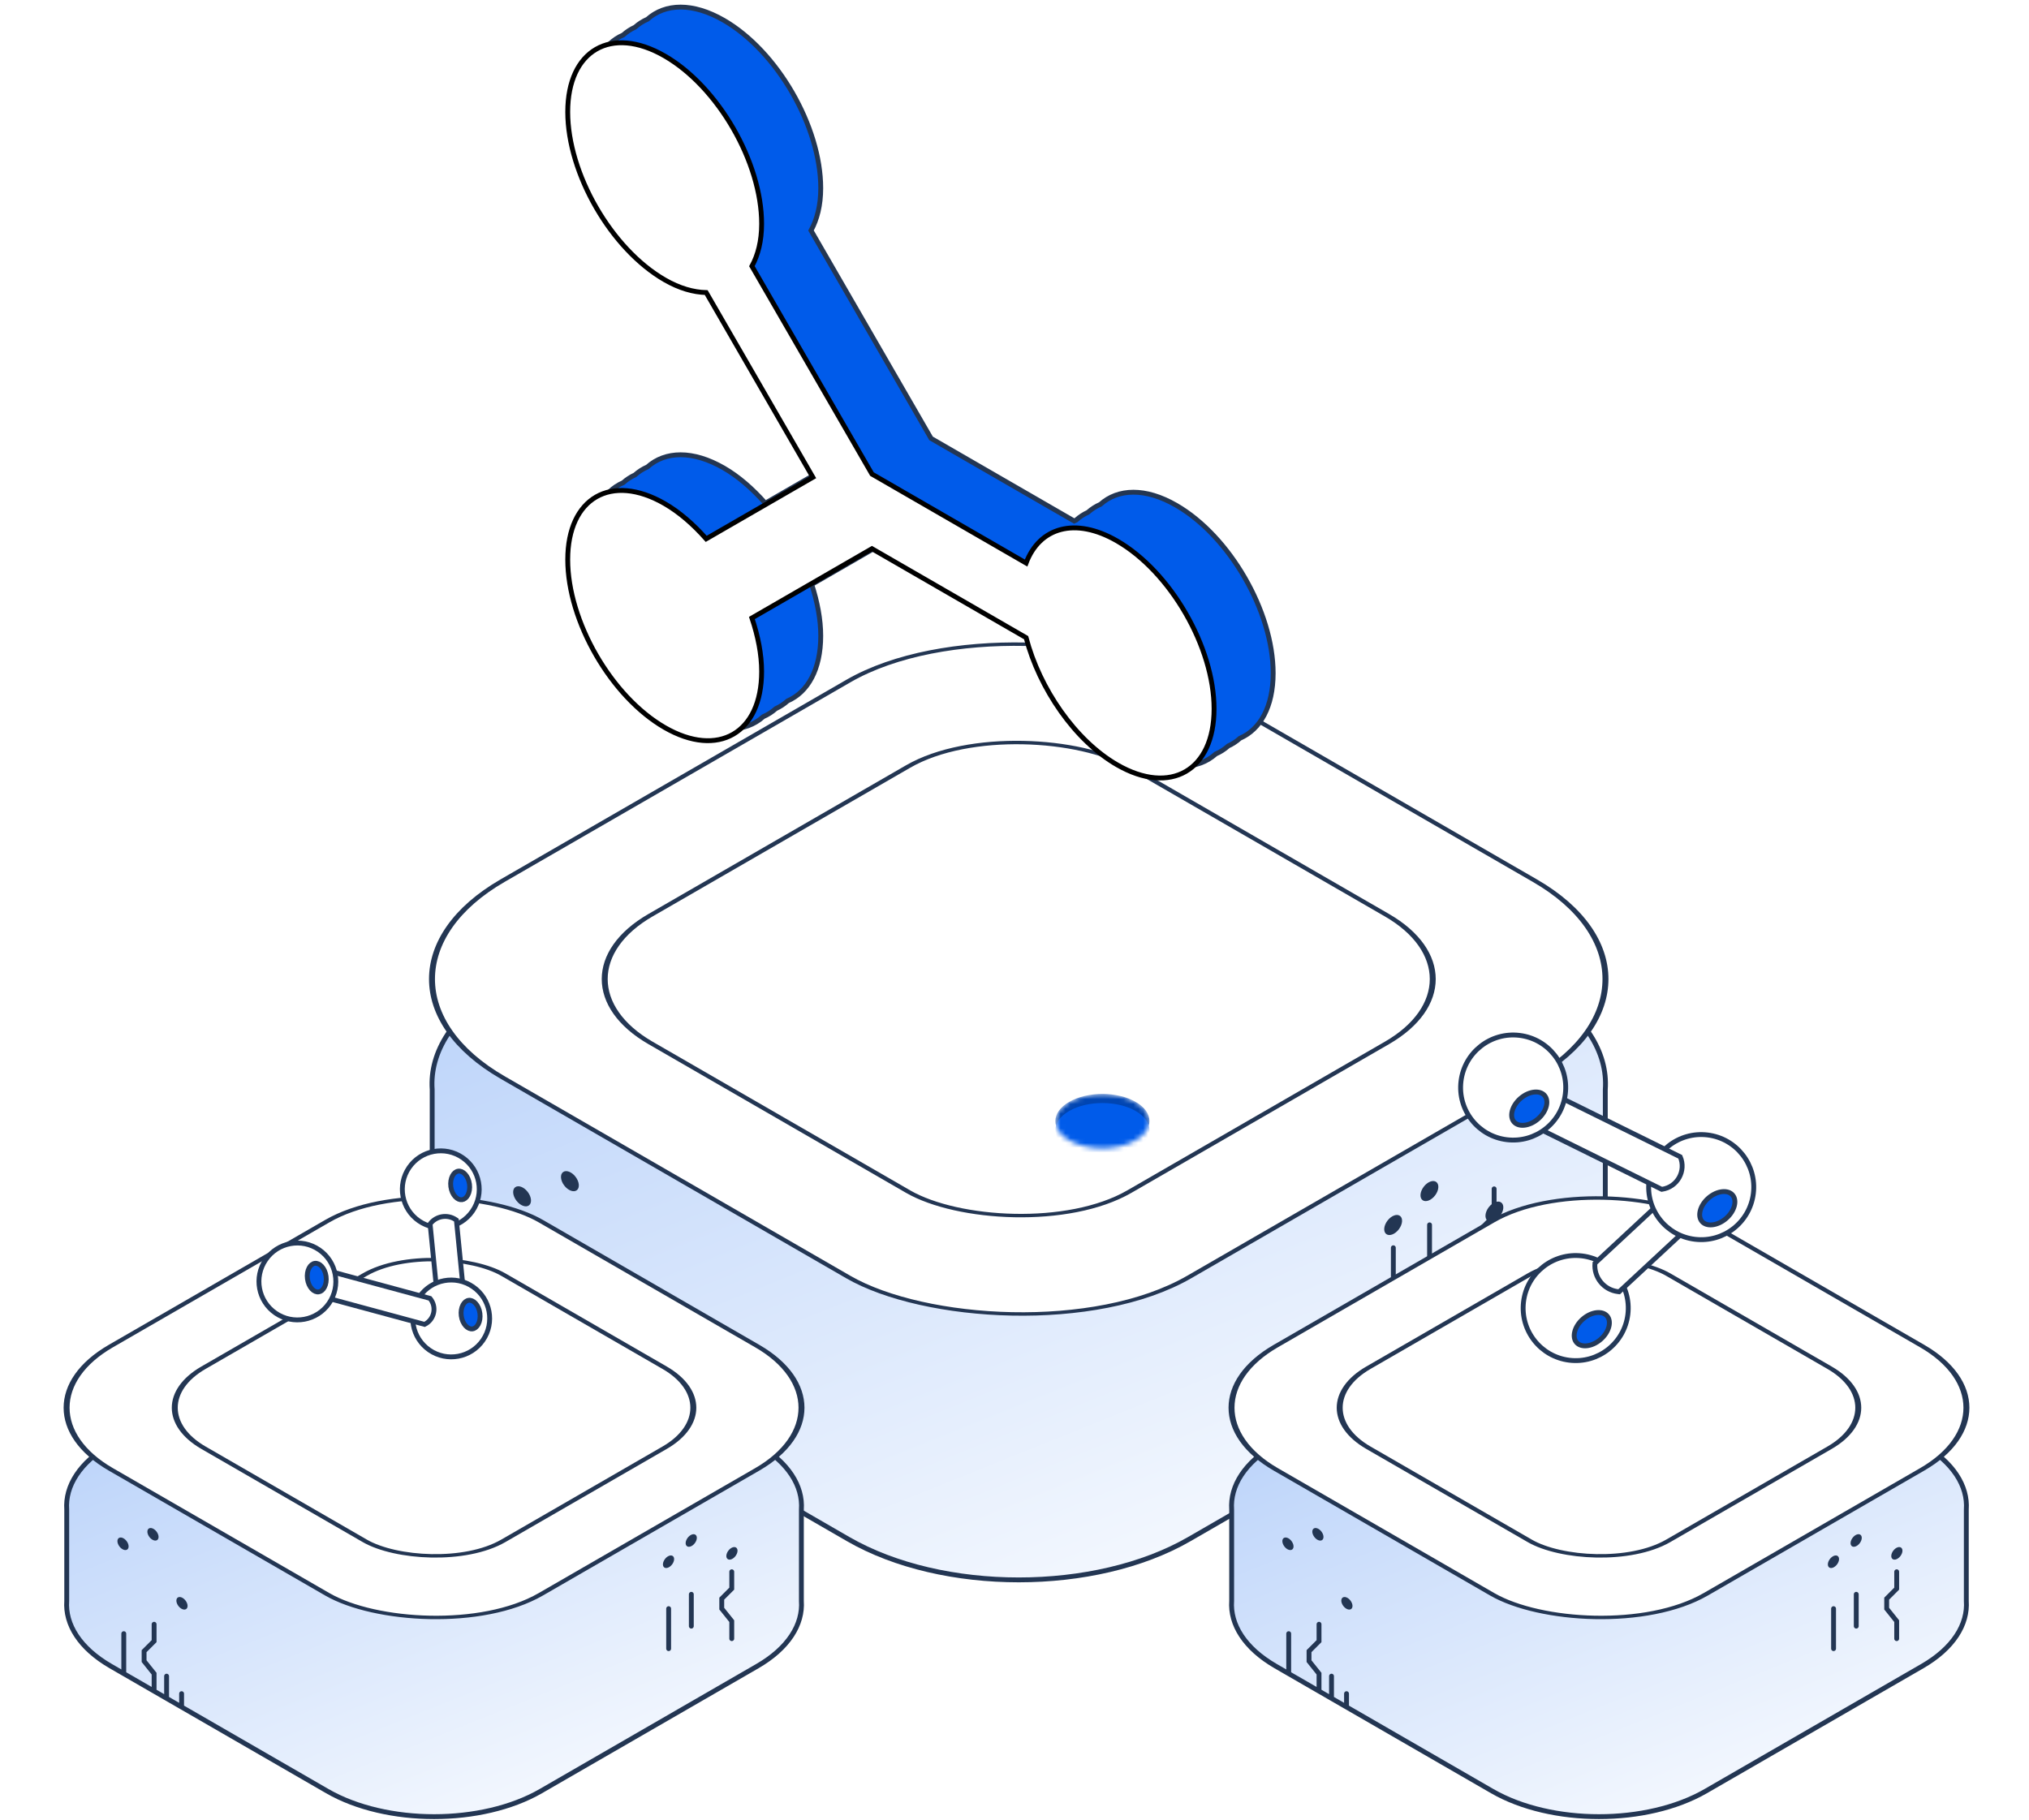 <svg xmlns="http://www.w3.org/2000/svg" width="418" height="375" viewBox="0 0 418 375" fill="none">
  <g filter="url(#filter0_d_3296_8412)">
    <path d="M330.711 206.517C331.266 198.784 326.429 190.946 316.202 185.041L245.005 143.936C225.603 132.734 194.146 132.734 174.743 143.936L103.546 185.041C93.32 190.946 88.483 198.784 89.037 206.517V236.568C88.483 244.302 93.32 252.14 103.546 258.044L107.805 260.503L117.779 266.262L121.888 268.634L126.824 271.484L174.743 299.15C194.146 310.352 225.603 310.352 245.006 299.15L316.202 258.044C326.429 252.14 331.266 244.302 330.711 236.568V206.517Z" fill="white"></path>
    <path d="M330.711 206.517C331.266 198.784 326.429 190.946 316.202 185.041L245.005 143.936C225.603 132.734 194.146 132.734 174.743 143.936L103.546 185.041C93.32 190.946 88.483 198.784 89.037 206.517V236.568C88.483 244.302 93.32 252.14 103.546 258.044L107.805 260.503L117.779 266.262L121.888 268.634L126.824 271.484L174.743 299.15C194.146 310.352 225.603 310.352 245.006 299.15L316.202 258.044C326.429 252.14 331.266 244.302 330.711 236.568V206.517Z" fill="url(#paint0_linear_3296_8412)"></path>
    <path d="M307.808 226.974V232.533L304.517 235.824V239.114L307.808 243.227V248.986M287.046 252.277V239.114M294.507 234.392V244.873M121.888 268.634V261.326M126.824 271.484V267.084M117.779 244.249V249.809L114.489 253.099V256.39L117.779 260.503V266.262M107.805 260.503V247.341M330.711 206.517C331.266 198.784 326.429 190.946 316.202 185.041L245.005 143.936C225.603 132.734 194.146 132.734 174.743 143.936L103.546 185.041C93.32 190.946 88.483 198.784 89.037 206.517V236.568C88.483 244.302 93.32 252.14 103.546 258.044L174.743 299.15C194.146 310.352 225.603 310.352 245.006 299.15L316.202 258.044C326.429 252.14 331.266 244.302 330.711 236.568V206.517Z" stroke="#233653" stroke-linecap="round"></path>
  </g>
  <path d="M285.588 254.291C284.94 253.799 285.05 252.564 285.833 251.532C286.616 250.5 287.776 250.062 288.424 250.553C289.071 251.045 288.961 252.28 288.178 253.312C287.395 254.344 286.236 254.782 285.588 254.291Z" fill="#233653"></path>
  <path d="M293.061 247.301C292.413 246.809 292.523 245.575 293.306 244.542C294.089 243.51 295.249 243.072 295.896 243.563C296.544 244.055 296.434 245.29 295.651 246.322C294.868 247.354 293.708 247.792 293.061 247.301Z" fill="#233653"></path>
  <path d="M306.446 251.532C305.799 251.041 305.909 249.806 306.692 248.774C307.475 247.742 308.635 247.303 309.282 247.795C309.93 248.286 309.82 249.521 309.037 250.553C308.254 251.585 307.094 252.023 306.446 251.532Z" fill="#233653"></path>
  <path d="M108.973 248.381C109.621 247.889 109.511 246.654 108.728 245.622C107.945 244.59 106.785 244.152 106.137 244.643C105.49 245.135 105.6 246.37 106.383 247.402C107.166 248.434 108.326 248.872 108.973 248.381Z" fill="#233653"></path>
  <path d="M118.827 245.262C119.475 244.771 119.365 243.536 118.582 242.504C117.799 241.472 116.639 241.034 115.991 241.525C115.344 242.016 115.454 243.251 116.237 244.283C117.02 245.316 118.18 245.754 118.827 245.262Z" fill="#233653"></path>
  <path d="M128.368 267.962C129.016 267.471 128.906 266.236 128.123 265.204C127.34 264.172 126.18 263.733 125.532 264.225C124.885 264.716 124.995 265.951 125.778 266.983C126.561 268.015 127.721 268.453 128.368 267.962Z" fill="#233653"></path>
  <rect width="163.343" height="163.343" rx="40.566" transform="matrix(0.866 -0.5 0.866 0.5 68.416 201.745)" fill="white" stroke="#233653"></rect>
  <rect width="113.912" height="113.912" rx="26.325" transform="matrix(0.866 -0.5 0.866 0.5 111.225 201.745)" fill="white" stroke="#233653"></rect>
  <g filter="url(#filter1_d_3296_8412)">
    <path d="M165.095 293.064C165.442 288.221 162.414 283.313 156.009 279.615L111.422 253.873C99.271 246.858 79.571 246.858 67.42 253.873L22.833 279.615C16.429 283.313 13.4 288.221 13.747 293.064V311.884C13.4 316.727 16.429 321.636 22.833 325.333L25.5 326.873L31.747 330.479L34.32 331.965L37.411 333.75L67.42 351.076C79.571 358.091 99.271 358.091 111.422 351.076L156.009 325.333C162.414 321.636 165.442 316.727 165.095 311.884V293.064Z" fill="white"></path>
    <path d="M165.095 293.064C165.442 288.221 162.414 283.313 156.009 279.615L111.422 253.873C99.271 246.858 79.571 246.858 67.42 253.873L22.833 279.615C16.429 283.313 13.4 288.221 13.747 293.064V311.884C13.4 316.727 16.429 321.636 22.833 325.333L25.5 326.873L31.747 330.479L34.32 331.965L37.411 333.75L67.42 351.076C79.571 358.091 99.271 358.091 111.422 351.076L156.009 325.333C162.414 321.636 165.442 316.727 165.095 311.884V293.064Z" fill="url(#paint1_linear_3296_8412)"></path>
    <path d="M150.752 305.875V309.357L148.691 311.417V313.478L150.752 316.054V319.66M137.75 321.721V313.478M142.422 310.521V317.084M34.32 331.965V327.388M37.411 333.75V330.995M31.747 316.694V320.176L29.686 322.236V324.297L31.747 326.873V330.479M25.5 326.873V318.63M165.095 293.064C165.442 288.221 162.414 283.313 156.009 279.615L111.422 253.873C99.271 246.858 79.571 246.858 67.42 253.873L22.833 279.615C16.429 283.313 13.4 288.221 13.747 293.064V311.884C13.4 316.727 16.429 321.636 22.833 325.333L67.42 351.076C79.571 358.091 99.271 358.091 111.422 351.076L156.009 325.333C162.414 321.636 165.442 316.727 165.095 311.884V293.064Z" stroke="#233653" stroke-linecap="round"></path>
  </g>
  <path d="M136.837 322.982C136.431 322.674 136.5 321.901 136.991 321.255C137.481 320.608 138.207 320.334 138.613 320.642C139.018 320.949 138.95 321.723 138.459 322.369C137.969 323.015 137.243 323.29 136.837 322.982Z" fill="#233653"></path>
  <path d="M141.517 318.605C141.111 318.297 141.18 317.524 141.67 316.878C142.161 316.231 142.887 315.957 143.293 316.264C143.698 316.572 143.629 317.345 143.139 317.992C142.649 318.638 141.922 318.913 141.517 318.605Z" fill="#233653"></path>
  <path d="M149.9 321.255C149.494 320.947 149.563 320.173 150.053 319.527C150.544 318.881 151.27 318.606 151.675 318.914C152.081 319.222 152.012 319.995 151.522 320.641C151.031 321.288 150.305 321.562 149.9 321.255Z" fill="#233653"></path>
  <path d="M26.232 319.281C26.637 318.973 26.569 318.2 26.078 317.554C25.588 316.907 24.861 316.633 24.456 316.941C24.05 317.248 24.119 318.022 24.61 318.668C25.1 319.314 25.826 319.589 26.232 319.281Z" fill="#233653"></path>
  <path d="M32.403 317.328C32.808 317.021 32.739 316.247 32.249 315.601C31.759 314.955 31.032 314.68 30.627 314.988C30.221 315.295 30.29 316.069 30.78 316.715C31.271 317.361 31.997 317.636 32.403 317.328Z" fill="#233653"></path>
  <path d="M38.378 331.544C38.783 331.236 38.715 330.463 38.224 329.816C37.734 329.17 37.008 328.896 36.602 329.203C36.196 329.511 36.265 330.284 36.756 330.931C37.246 331.577 37.972 331.852 38.378 331.544Z" fill="#233653"></path>
  <rect width="102.293" height="102.293" rx="25.404" transform="matrix(0.866 -0.5 0.866 0.5 0.833 290.076)" fill="white" stroke="#233653"></rect>
  <rect width="71.338" height="71.338" rx="16.486" transform="matrix(0.866 -0.5 0.866 0.5 27.642 290.076)" fill="white" stroke="#233653"></rect>
  <g filter="url(#filter2_d_3296_8412)">
    <path d="M405.085 293.064C405.432 288.221 402.403 283.313 395.999 279.615L351.412 253.873C339.261 246.858 319.561 246.858 307.41 253.873L262.823 279.615C256.418 283.313 253.39 288.221 253.737 293.064V311.884C253.39 316.727 256.418 321.636 262.823 325.333L265.49 326.873L271.736 330.479L274.309 331.965L277.401 333.75L307.41 351.076C319.561 358.091 339.261 358.091 351.412 351.076L395.999 325.333C402.403 321.636 405.432 316.727 405.085 311.884V293.064Z" fill="white"></path>
    <path d="M405.085 293.064C405.432 288.221 402.403 283.313 395.999 279.615L351.412 253.873C339.261 246.858 319.561 246.858 307.41 253.873L262.823 279.615C256.418 283.313 253.39 288.221 253.737 293.064V311.884C253.39 316.727 256.418 321.636 262.823 325.333L265.49 326.873L271.736 330.479L274.309 331.965L277.401 333.75L307.41 351.076C319.561 358.091 339.261 358.091 351.412 351.076L395.999 325.333C402.403 321.636 405.432 316.727 405.085 311.884V293.064Z" fill="url(#paint2_linear_3296_8412)"></path>
    <path d="M390.742 305.875V309.357L388.681 311.417V313.478L390.742 316.054V319.66M377.739 321.721V313.478M382.412 310.521V317.084M274.309 331.965V327.388M277.401 333.75V330.995M271.736 316.694V320.176L269.676 322.236V324.297L271.736 326.873V330.479M265.49 326.873V318.63M405.085 293.064C405.432 288.221 402.403 283.313 395.999 279.615L351.412 253.873C339.261 246.858 319.561 246.858 307.41 253.873L262.823 279.615C256.418 283.313 253.39 288.221 253.737 293.064V311.884C253.39 316.727 256.418 321.636 262.823 325.333L307.41 351.076C319.561 358.091 339.261 358.091 351.412 351.076L395.999 325.333C402.403 321.636 405.432 316.727 405.085 311.884V293.064Z" stroke="#233653" stroke-linecap="round"></path>
  </g>
  <path d="M376.827 322.982C376.421 322.674 376.49 321.901 376.98 321.255C377.471 320.608 378.197 320.334 378.603 320.642C379.008 320.949 378.939 321.723 378.449 322.369C377.959 323.015 377.232 323.29 376.827 322.982Z" fill="#233653"></path>
  <path d="M381.506 318.605C381.101 318.297 381.17 317.524 381.66 316.878C382.15 316.231 382.877 315.957 383.282 316.264C383.688 316.572 383.619 317.345 383.129 317.992C382.638 318.638 381.912 318.913 381.506 318.605Z" fill="#233653"></path>
  <path d="M389.889 321.255C389.484 320.947 389.553 320.173 390.043 319.527C390.533 318.881 391.26 318.606 391.665 318.914C392.071 319.222 392.002 319.995 391.511 320.641C391.021 321.288 390.295 321.562 389.889 321.255Z" fill="#233653"></path>
  <path d="M266.222 319.281C266.627 318.973 266.558 318.2 266.068 317.554C265.578 316.907 264.851 316.633 264.446 316.941C264.04 317.248 264.109 318.022 264.599 318.668C265.09 319.314 265.816 319.589 266.222 319.281Z" fill="#233653"></path>
  <path d="M272.392 317.328C272.798 317.021 272.729 316.247 272.239 315.601C271.748 314.955 271.022 314.68 270.617 314.988C270.211 315.295 270.28 316.069 270.77 316.715C271.261 317.361 271.987 317.636 272.392 317.328Z" fill="#233653"></path>
  <path d="M278.368 331.544C278.773 331.236 278.704 330.463 278.214 329.816C277.724 329.17 276.997 328.896 276.592 329.203C276.186 329.511 276.255 330.284 276.745 330.931C277.236 331.577 277.962 331.852 278.368 331.544Z" fill="#233653"></path>
  <rect width="102.293" height="102.293" rx="25.404" transform="matrix(0.866 -0.5 0.866 0.5 240.823 290.076)" fill="white" stroke="#233653"></rect>
  <rect width="71.338" height="71.338" rx="16.486" transform="matrix(0.866 -0.5 0.866 0.5 267.632 290.076)" fill="white" stroke="#233653"></rect>
  <mask id="mask0_3296_8412" style="mask-type:alpha" maskUnits="userSpaceOnUse" x="217" y="225" width="20" height="12">
    <circle r="7.917" transform="matrix(0.866 -0.5 0.866 0.5 227.11 231.012)" fill="#024ABD"></circle>
  </mask>
  <g mask="url(#mask0_3296_8412)">
    <circle r="7.917" transform="matrix(0.866 -0.5 0.866 0.5 227.11 231.012)" fill="#0045B2"></circle>
    <circle r="7.917" transform="matrix(0.866 -0.5 0.866 0.5 227.11 232.891)" fill="#005BEA"></circle>
  </g>
  <path d="M169.082 38.774C169.082 26.058 160.121 10.537 149.109 4.179C142.727 0.495 137.034 0.683 133.375 3.969C132.437 4.376 131.577 4.926 130.806 5.614C129.923 6.017 129.11 6.55 128.378 7.207C124.195 9.023 121.549 13.705 121.549 20.615C121.549 33.33 130.51 48.851 141.522 55.209C144.596 56.984 147.474 57.772 150.078 57.837L171.827 95.507L157.665 103.683C155.061 100.74 152.183 98.206 149.109 96.431C142.727 92.746 137.034 92.935 133.375 96.22C132.437 96.627 131.577 97.178 130.806 97.866C129.923 98.269 129.11 98.802 128.378 99.459C124.195 101.274 121.549 105.957 121.549 112.866C121.549 125.582 130.51 141.103 141.522 147.461C147.904 151.145 153.597 150.957 157.257 147.671C158.194 147.264 159.054 146.714 159.825 146.026C160.708 145.623 161.521 145.09 162.253 144.433C166.436 142.617 169.082 137.935 169.082 131.025C169.082 127.615 168.385 124.011 167.225 120.429L184.225 110.614L215.979 128.947C218.737 139.467 226.064 150.145 234.73 155.148C241.112 158.833 246.805 158.644 250.464 155.359C251.402 154.952 252.262 154.401 253.032 153.714C253.916 153.311 254.729 152.778 255.46 152.121C259.644 150.305 262.29 145.622 262.29 138.713C262.29 125.998 253.329 110.476 242.317 104.119C235.964 100.451 230.33 100.664 226.689 103.929C225.752 104.336 224.892 104.887 224.12 105.575C223.237 105.978 222.424 106.511 221.692 107.168C221.556 107.227 221.422 107.289 221.29 107.354L191.812 90.335L167.08 47.497C168.326 45.21 169.082 42.324 169.082 38.774Z" fill="#005BEA" stroke="#233653"></path>
  <path d="M136.932 11.531C147.943 17.889 156.905 33.411 156.905 46.126C156.905 49.676 156.149 52.562 154.902 54.85L179.634 97.687L211.388 116.02C214.147 108.685 221.474 106.468 230.139 111.471C241.151 117.829 250.112 133.35 250.112 146.065C250.112 158.781 241.151 163.954 230.139 157.597C221.474 152.594 214.147 141.915 211.388 131.396L179.634 113.062L154.902 127.342C156.149 131.068 156.905 134.828 156.905 138.378C156.905 151.093 147.943 156.267 136.932 149.909C125.92 143.551 116.959 128.03 116.959 115.315C116.959 102.599 125.92 97.425 136.932 103.783C140.006 105.558 142.884 108.092 145.488 111.035L167.463 98.348L145.488 60.285C142.884 60.221 140.006 59.432 136.932 57.657C125.92 51.3 116.959 35.778 116.959 23.063C116.959 10.348 125.92 5.174 136.932 11.531Z" fill="white" stroke="black"></path>
  <circle cx="90.808" cy="245.064" r="7.92" transform="rotate(34.477 90.808 245.064)" fill="white" stroke="#243958"></circle>
  <path d="M95.189 247.212C94.726 247.274 94.223 247.07 93.779 246.589C93.337 246.109 92.99 245.384 92.876 244.524C92.762 243.664 92.908 242.874 93.21 242.295C93.512 241.715 93.945 241.387 94.408 241.325C94.87 241.264 95.374 241.468 95.818 241.949C96.26 242.429 96.606 243.154 96.72 244.014C96.834 244.874 96.689 245.664 96.387 246.243C96.085 246.823 95.651 247.151 95.189 247.212Z" fill="#005BEA" stroke="#243958"></path>
  <path d="M90.861 269.152L90.28 269.11L88.605 252.204C89.853 250.55 92.194 250.157 93.918 251.342L94.023 251.414L95.7 268.338C94.178 268.994 92.518 269.274 90.861 269.152Z" fill="white" stroke="#243958"></path>
  <circle cx="92.958" cy="271.681" r="7.92" transform="rotate(34.477 92.958 271.681)" fill="white" stroke="#243958"></circle>
  <path d="M97.338 273.829C96.876 273.89 96.372 273.687 95.929 273.205C95.486 272.725 95.14 272.001 95.026 271.141C94.912 270.281 95.057 269.49 95.359 268.912C95.662 268.332 96.095 268.003 96.557 267.942C97.02 267.881 97.523 268.085 97.967 268.566C98.409 269.046 98.756 269.771 98.87 270.631C98.984 271.491 98.838 272.281 98.537 272.859C98.234 273.44 97.801 273.768 97.338 273.829Z" fill="#005BEA" stroke="#243958"></path>
  <path d="M68.725 262.76L68.984 262.239L88.575 267.54L88.587 267.554C90.053 269.286 89.48 271.92 87.468 272.903L67.833 267.59C67.674 265.931 67.982 264.257 68.725 262.76Z" fill="white" stroke="#243958"></path>
  <circle cx="61.265" cy="264.06" r="7.92" transform="rotate(34.477 61.265 264.06)" fill="white" stroke="#243958"></circle>
  <path d="M65.646 266.208C65.183 266.269 64.68 266.066 64.236 265.584C63.794 265.104 63.448 264.379 63.334 263.519C63.219 262.659 63.365 261.869 63.667 261.291C63.969 260.71 64.403 260.382 64.865 260.321C65.327 260.26 65.831 260.463 66.275 260.945C66.717 261.425 67.063 262.15 67.177 263.01C67.291 263.87 67.146 264.66 66.844 265.238C66.541 265.819 66.108 266.147 65.646 266.208Z" fill="#005BEA" stroke="#243958"></path>
  <circle r="10.823" transform="matrix(0.993 0.121 0.121 -0.993 324.614 269.541)" fill="white" stroke="#243958"></circle>
  <path d="M331.072 271.16C330.614 270.633 329.862 270.382 328.948 270.476C328.036 270.571 327.009 271.01 326.105 271.796C325.201 272.582 324.623 273.538 324.403 274.429C324.183 275.321 324.327 276.1 324.786 276.627C325.244 277.155 325.996 277.406 326.91 277.311C327.822 277.217 328.849 276.778 329.753 275.991C330.657 275.205 331.235 274.25 331.455 273.359C331.675 272.467 331.531 271.688 331.072 271.16Z" fill="#005BEA" stroke="#243958"></path>
  <path d="M346.208 245.164L345.469 244.602L328.579 260.301C328.321 263.197 330.407 265.796 333.315 266.151L333.564 266.181L350.467 250.47C349.504 248.38 348.042 246.558 346.208 245.164Z" fill="white" stroke="#243958"></path>
  <circle r="10.823" transform="matrix(0.993 0.121 0.121 -0.993 350.468 244.617)" fill="white" stroke="#243958"></circle>
  <path d="M356.927 246.236C356.468 245.709 355.717 245.458 354.803 245.552C353.89 245.647 352.863 246.086 351.959 246.872C351.055 247.658 350.478 248.614 350.258 249.505C350.037 250.397 350.182 251.176 350.64 251.703C351.099 252.231 351.85 252.482 352.764 252.387C353.677 252.293 354.704 251.854 355.608 251.067C356.512 250.281 357.089 249.326 357.309 248.435C357.53 247.543 357.385 246.764 356.927 246.236Z" fill="#005BEA" stroke="#243958"></path>
  <path d="M317.929 232.001L317.69 232.894L342.335 245.071L342.413 245.059C345.566 244.597 347.402 241.272 346.154 238.373L321.465 226.175C319.758 227.74 318.531 229.76 317.929 232.001Z" fill="white" stroke="#243958"></path>
  <circle r="10.823" transform="matrix(0.993 0.121 0.121 -0.993 311.731 224.097)" fill="white" stroke="#243958"></circle>
  <path d="M318.19 225.716C317.732 225.189 316.98 224.938 316.066 225.032C315.153 225.127 314.127 225.566 313.223 226.352C312.319 227.138 311.741 228.094 311.521 228.985C311.3 229.877 311.445 230.656 311.903 231.183C312.362 231.711 313.113 231.962 314.028 231.867C314.94 231.773 315.967 231.333 316.871 230.547C317.775 229.761 318.352 228.805 318.573 227.915C318.793 227.023 318.649 226.244 318.19 225.716Z" fill="#005BEA" stroke="#243958"></path>
  <defs>
    <filter id="filter0_d_3296_8412" x="88.495" y="135.034" width="242.76" height="191.017" filterUnits="userSpaceOnUse" color-interpolation-filters="sRGB">
      <feFlood flood-opacity="0" result="BackgroundImageFix"></feFlood>
      <feColorMatrix in="SourceAlpha" type="matrix" values="0 0 0 0 0 0 0 0 0 0 0 0 0 0 0 0 0 0 127 0" result="hardAlpha"></feColorMatrix>
      <feOffset dy="18"></feOffset>
      <feComposite in2="hardAlpha" operator="out"></feComposite>
      <feColorMatrix type="matrix" values="0 0 0 0 0 0 0 0 0 0 0 0 0 0 0 0 0 0 0.1 0"></feColorMatrix>
      <feBlend mode="normal" in2="BackgroundImageFix" result="effect1_dropShadow_3296_8412"></feBlend>
      <feBlend mode="normal" in="SourceGraphic" in2="effect1_dropShadow_3296_8412" result="shape"></feBlend>
    </filter>
    <filter id="filter1_d_3296_8412" x="13.22" y="248.111" width="152.402" height="126.726" filterUnits="userSpaceOnUse" color-interpolation-filters="sRGB">
      <feFlood flood-opacity="0" result="BackgroundImageFix"></feFlood>
      <feColorMatrix in="SourceAlpha" type="matrix" values="0 0 0 0 0 0 0 0 0 0 0 0 0 0 0 0 0 0 127 0" result="hardAlpha"></feColorMatrix>
      <feOffset dy="18"></feOffset>
      <feComposite in2="hardAlpha" operator="out"></feComposite>
      <feColorMatrix type="matrix" values="0 0 0 0 0 0 0 0 0 0 0 0 0 0 0 0 0 0 0.1 0"></feColorMatrix>
      <feBlend mode="normal" in2="BackgroundImageFix" result="effect1_dropShadow_3296_8412"></feBlend>
      <feBlend mode="normal" in="SourceGraphic" in2="effect1_dropShadow_3296_8412" result="shape"></feBlend>
    </filter>
    <filter id="filter2_d_3296_8412" x="253.21" y="248.111" width="152.402" height="126.726" filterUnits="userSpaceOnUse" color-interpolation-filters="sRGB">
      <feFlood flood-opacity="0" result="BackgroundImageFix"></feFlood>
      <feColorMatrix in="SourceAlpha" type="matrix" values="0 0 0 0 0 0 0 0 0 0 0 0 0 0 0 0 0 0 127 0" result="hardAlpha"></feColorMatrix>
      <feOffset dy="18"></feOffset>
      <feComposite in2="hardAlpha" operator="out"></feComposite>
      <feColorMatrix type="matrix" values="0 0 0 0 0 0 0 0 0 0 0 0 0 0 0 0 0 0 0.1 0"></feColorMatrix>
      <feBlend mode="normal" in2="BackgroundImageFix" result="effect1_dropShadow_3296_8412"></feBlend>
      <feBlend mode="normal" in="SourceGraphic" in2="effect1_dropShadow_3296_8412" result="shape"></feBlend>
    </filter>
    <linearGradient id="paint0_linear_3296_8412" x1="312.735" y1="313.658" x2="226.904" y2="100.075" gradientUnits="userSpaceOnUse">
      <stop stop-color="white"></stop>
      <stop offset="1" stop-color="#B3CEF9"></stop>
    </linearGradient>
    <linearGradient id="paint1_linear_3296_8412" x1="153.838" y1="360.161" x2="100.086" y2="226.405" gradientUnits="userSpaceOnUse">
      <stop stop-color="white"></stop>
      <stop offset="1" stop-color="#B3CEF9"></stop>
    </linearGradient>
    <linearGradient id="paint2_linear_3296_8412" x1="393.827" y1="360.161" x2="340.075" y2="226.405" gradientUnits="userSpaceOnUse">
      <stop stop-color="white"></stop>
      <stop offset="1" stop-color="#B3CEF9"></stop>
    </linearGradient>
  </defs>
</svg>